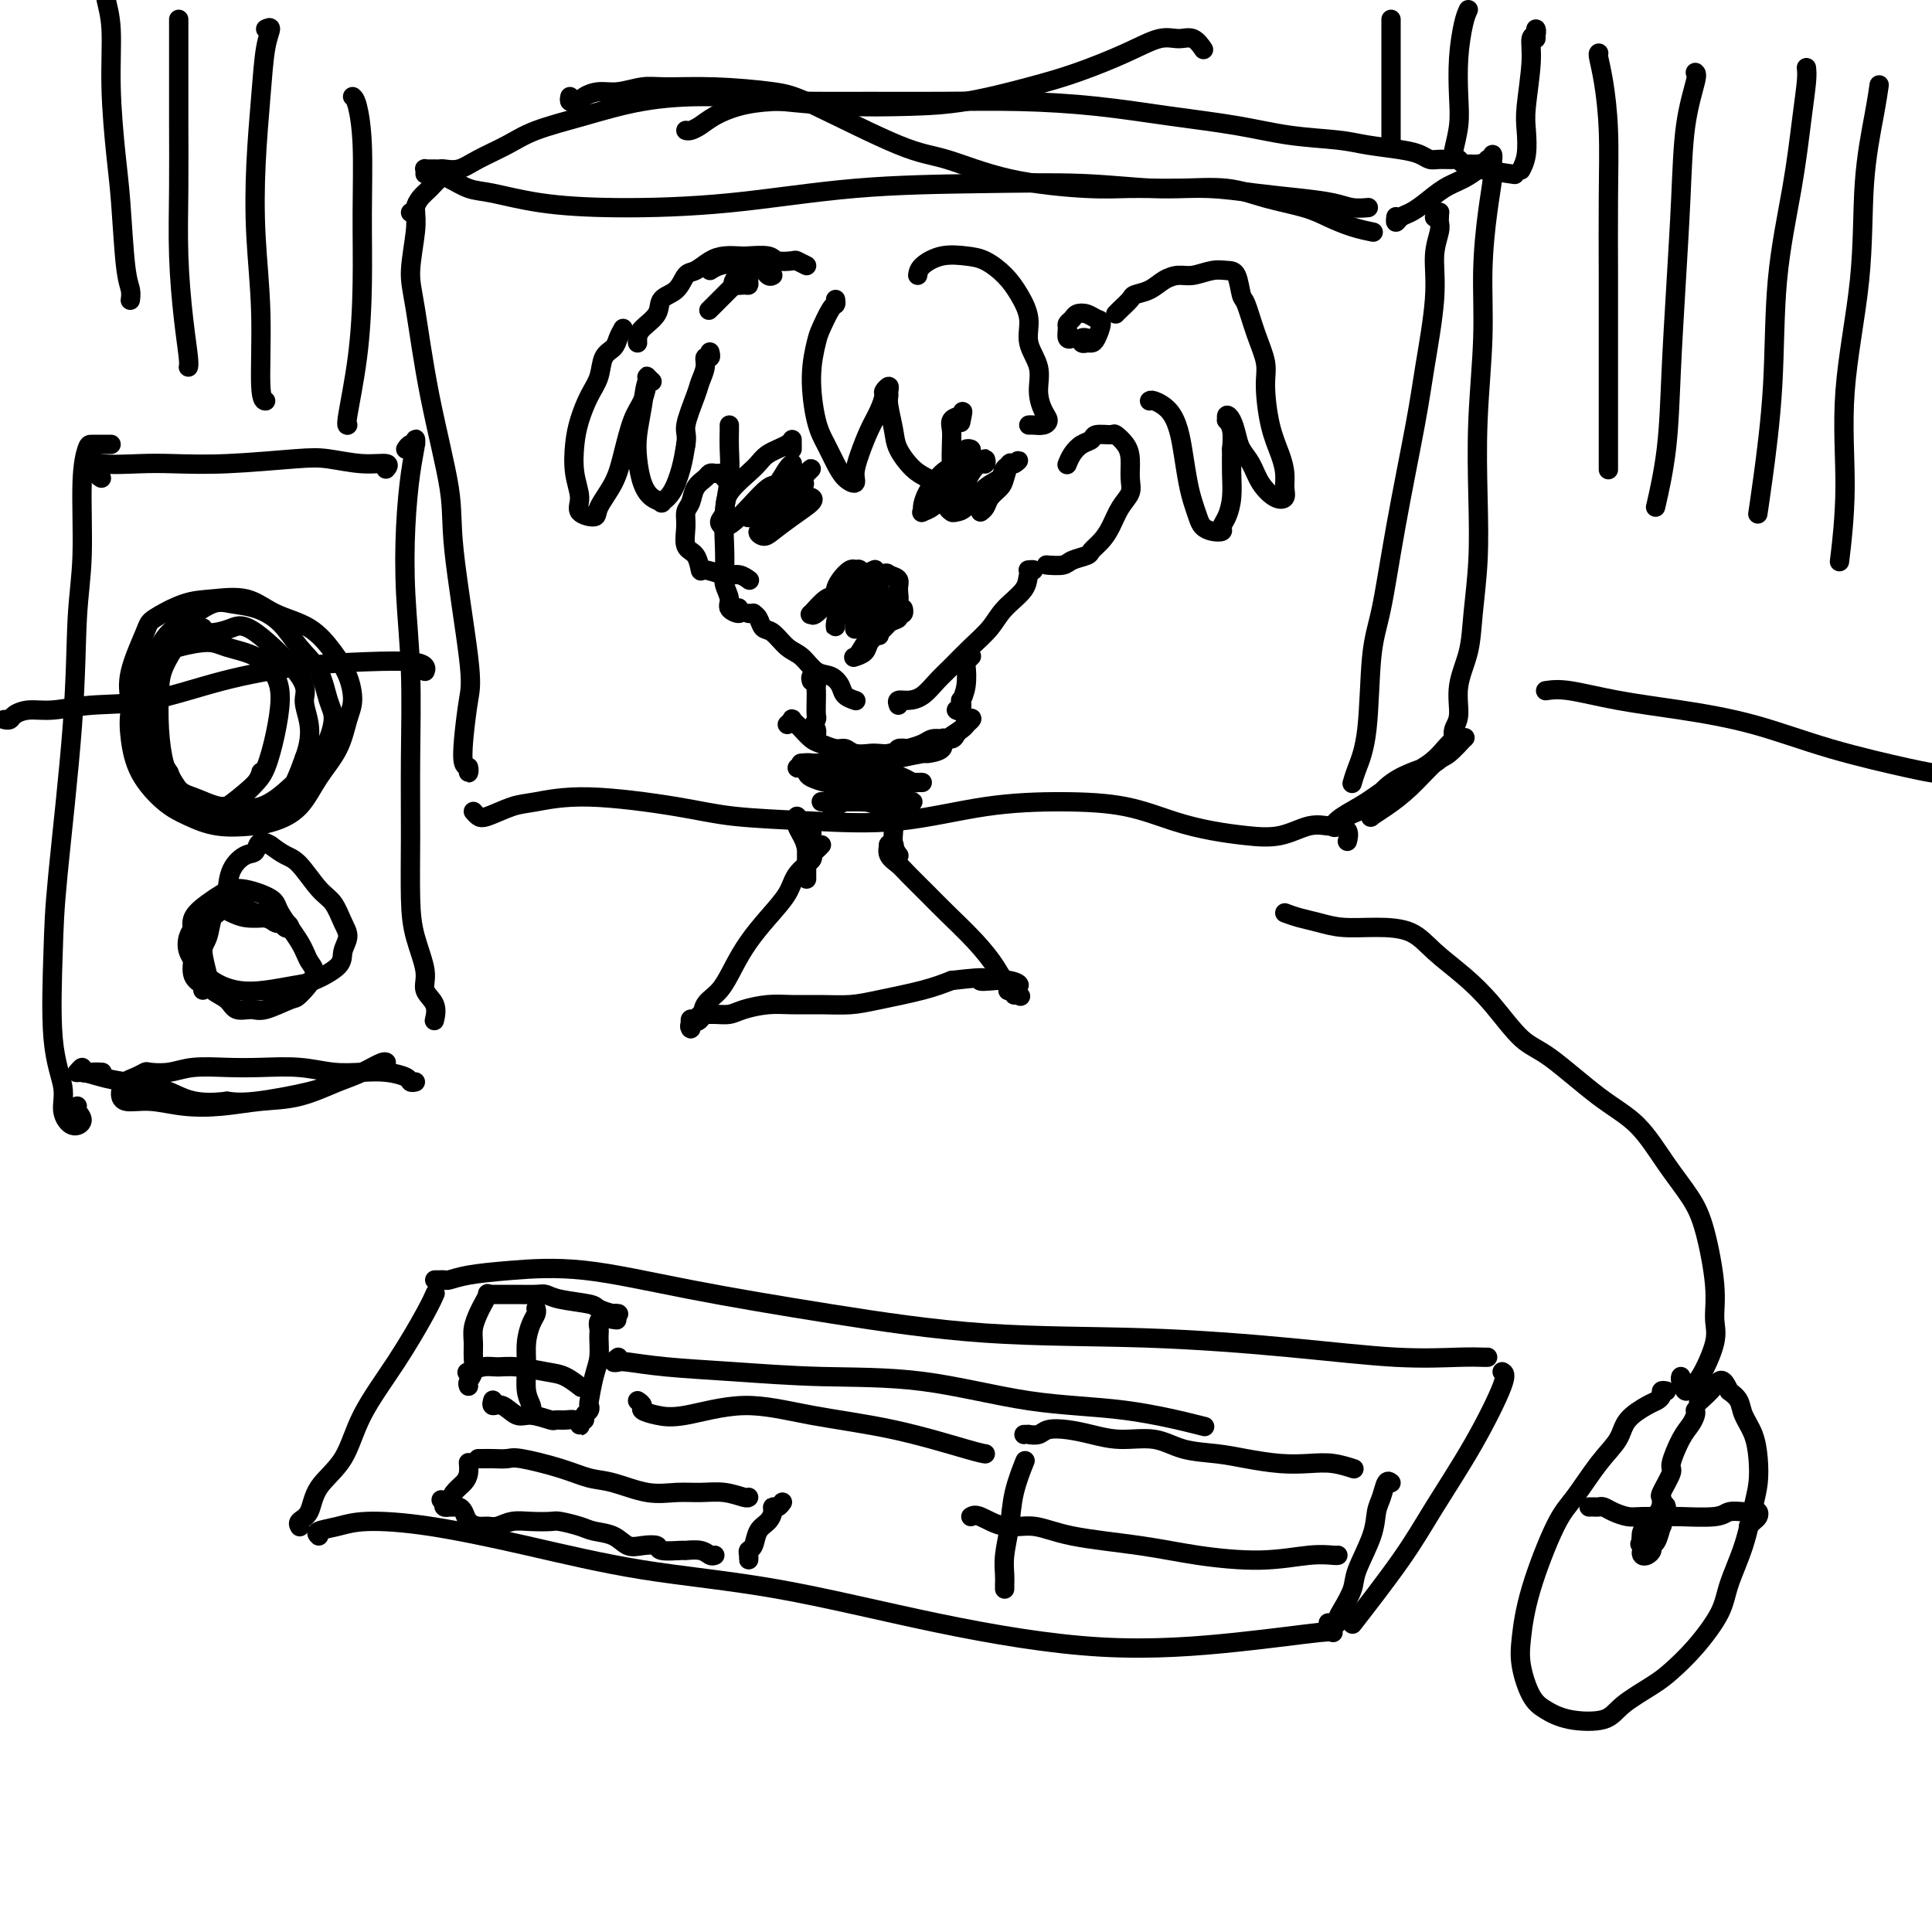 <svg viewBox='0 0 400 400' version='1.1' xmlns='http://www.w3.org/2000/svg' xmlns:xlink='http://www.w3.org/1999/xlink'><g fill='none' stroke='#000000' stroke-width='4' stroke-linecap='round' stroke-linejoin='round'><path d='M97,159c0.008,-0.142 0.015,-0.285 0,0c-0.015,0.285 -0.054,0.996 0,1c0.054,0.004 0.199,-0.699 0,-1c-0.199,-0.301 -0.744,-0.199 -1,-1c-0.256,-0.801 -0.223,-2.503 0,-5c0.223,-2.497 0.636,-5.788 1,-8c0.364,-2.212 0.680,-3.343 0,-9c-0.680,-5.657 -2.355,-15.839 -3,-22c-0.645,-6.161 -0.260,-8.300 -1,-13c-0.740,-4.700 -2.605,-11.960 -4,-19c-1.395,-7.040 -2.321,-13.859 -3,-18c-0.679,-4.141 -1.110,-5.605 -1,-8c0.110,-2.395 0.760,-5.722 1,-8c0.240,-2.278 0.068,-3.508 0,-4c-0.068,-0.492 -0.034,-0.246 0,0'/><path d='M85,44c0.440,0.065 0.881,0.130 1,0c0.119,-0.130 -0.083,-0.453 0,-1c0.083,-0.547 0.451,-1.316 1,-2c0.549,-0.684 1.280,-1.281 2,-2c0.720,-0.719 1.431,-1.559 2,-2c0.569,-0.441 0.997,-0.482 2,0c1.003,0.482 2.583,1.487 4,2c1.417,0.513 2.672,0.533 5,1c2.328,0.467 5.729,1.379 10,2c4.271,0.621 9.413,0.950 16,1c6.587,0.050 14.621,-0.179 23,-1c8.379,-0.821 17.104,-2.235 26,-3c8.896,-0.765 17.961,-0.882 26,-1c8.039,-0.118 15.050,-0.239 21,0c5.950,0.239 10.839,0.837 15,1c4.161,0.163 7.592,-0.110 11,0c3.408,0.110 6.791,0.604 10,1c3.209,0.396 6.244,0.695 9,1c2.756,0.305 5.234,0.618 7,1c1.766,0.382 2.822,0.834 4,1c1.178,0.166 2.480,0.048 3,0c0.520,-0.048 0.260,-0.024 0,0'/><path d='M297,45c0.422,-0.429 0.845,-0.858 1,-1c0.155,-0.142 0.043,0.005 0,0c-0.043,-0.005 -0.016,-0.160 0,0c0.016,0.160 0.020,0.635 0,1c-0.020,0.365 -0.064,0.619 0,1c0.064,0.381 0.237,0.890 0,2c-0.237,1.110 -0.885,2.823 -1,5c-0.115,2.177 0.303,4.818 0,9c-0.303,4.182 -1.328,9.904 -2,14c-0.672,4.096 -0.991,6.565 -2,12c-1.009,5.435 -2.708,13.836 -4,21c-1.292,7.164 -2.178,13.090 -3,17c-0.822,3.910 -1.579,5.805 -2,10c-0.421,4.195 -0.505,10.692 -1,15c-0.495,4.308 -1.403,6.429 -2,8c-0.597,1.571 -0.885,2.592 -1,3c-0.115,0.408 -0.058,0.204 0,0'/><path d='M98,168c0.322,0.367 0.644,0.734 1,1c0.356,0.266 0.746,0.431 2,0c1.254,-0.431 3.373,-1.457 5,-2c1.627,-0.543 2.762,-0.601 5,-1c2.238,-0.399 5.580,-1.137 11,-1c5.420,0.137 12.917,1.151 18,2c5.083,0.849 7.750,1.534 12,2c4.250,0.466 10.082,0.715 16,1c5.918,0.285 11.921,0.608 18,0c6.079,-0.608 12.234,-2.146 18,-3c5.766,-0.854 11.141,-1.024 16,-1c4.859,0.024 9.200,0.243 13,1c3.800,0.757 7.058,2.052 10,3c2.942,0.948 5.569,1.550 8,2c2.431,0.450 4.667,0.747 7,1c2.333,0.253 4.762,0.462 7,0c2.238,-0.462 4.284,-1.595 6,-2c1.716,-0.405 3.101,-0.084 4,0c0.899,0.084 1.313,-0.070 2,0c0.687,0.070 1.646,0.365 2,1c0.354,0.635 0.101,1.610 0,2c-0.101,0.390 -0.051,0.195 0,0'/><path d='M170,175c-0.021,0.023 -0.041,0.046 0,0c0.041,-0.046 0.145,-0.162 0,0c-0.145,0.162 -0.537,0.601 -1,1c-0.463,0.399 -0.997,0.759 -1,1c-0.003,0.241 0.526,0.363 0,1c-0.526,0.637 -2.108,1.789 -3,3c-0.892,1.211 -1.095,2.481 -2,4c-0.905,1.519 -2.512,3.287 -4,5c-1.488,1.713 -2.856,3.370 -4,5c-1.144,1.630 -2.065,3.234 -3,5c-0.935,1.766 -1.883,3.693 -3,5c-1.117,1.307 -2.404,1.994 -3,3c-0.596,1.006 -0.500,2.332 -1,3c-0.500,0.668 -1.595,0.677 -2,1c-0.405,0.323 -0.119,0.958 0,1c0.119,0.042 0.073,-0.511 0,-1c-0.073,-0.489 -0.172,-0.916 0,-1c0.172,-0.084 0.616,0.174 1,0c0.384,-0.174 0.709,-0.782 1,-1c0.291,-0.218 0.548,-0.048 1,0c0.452,0.048 1.098,-0.026 2,0c0.902,0.026 2.059,0.150 3,0c0.941,-0.150 1.664,-0.576 3,-1c1.336,-0.424 3.283,-0.848 5,-1c1.717,-0.152 3.203,-0.033 5,0c1.797,0.033 3.904,-0.022 6,0c2.096,0.022 4.180,0.119 6,0c1.820,-0.119 3.375,-0.455 6,-1c2.625,-0.545 6.322,-1.299 9,-2c2.678,-0.701 4.339,-1.351 6,-2'/><path d='M197,203c9.259,-1.086 6.407,-0.301 6,0c-0.407,0.301 1.631,0.119 3,0c1.369,-0.119 2.068,-0.176 3,0c0.932,0.176 2.097,0.586 2,1c-0.097,0.414 -1.456,0.833 -2,1c-0.544,0.167 -0.272,0.084 0,0'/><path d='M185,175c0.117,-0.013 0.234,-0.025 0,0c-0.234,0.025 -0.819,0.088 -1,0c-0.181,-0.088 0.041,-0.327 0,0c-0.041,0.327 -0.344,1.218 0,2c0.344,0.782 1.337,1.453 2,2c0.663,0.547 0.997,0.968 2,2c1.003,1.032 2.676,2.673 4,4c1.324,1.327 2.299,2.339 4,4c1.701,1.661 4.126,3.972 6,6c1.874,2.028 3.195,3.773 4,5c0.805,1.227 1.092,1.937 2,3c0.908,1.063 2.436,2.481 3,3c0.564,0.519 0.165,0.139 0,0c-0.165,-0.139 -0.096,-0.037 0,0c0.096,0.037 0.218,0.010 0,0c-0.218,-0.010 -0.777,-0.003 -1,0c-0.223,0.003 -0.112,0.001 0,0'/><path d='M88,36c0.024,-0.423 0.048,-0.845 0,-1c-0.048,-0.155 -0.169,-0.042 0,0c0.169,0.042 0.628,0.013 1,0c0.372,-0.013 0.656,-0.009 1,0c0.344,0.009 0.748,0.022 1,0c0.252,-0.022 0.352,-0.078 1,0c0.648,0.078 1.845,0.289 3,0c1.155,-0.289 2.270,-1.079 4,-2c1.730,-0.921 4.076,-1.975 6,-3c1.924,-1.025 3.426,-2.023 6,-3c2.574,-0.977 6.219,-1.932 10,-3c3.781,-1.068 7.697,-2.247 12,-3c4.303,-0.753 8.994,-1.079 14,-1c5.006,0.079 10.328,0.562 15,1c4.672,0.438 8.696,0.831 13,1c4.304,0.169 8.890,0.114 13,0c4.110,-0.114 7.744,-0.287 12,-1c4.256,-0.713 9.135,-1.966 13,-3c3.865,-1.034 6.715,-1.848 10,-3c3.285,-1.152 7.003,-2.641 10,-4c2.997,-1.359 5.273,-2.588 7,-3c1.727,-0.412 2.906,-0.007 4,0c1.094,0.007 2.102,-0.383 3,0c0.898,0.383 1.685,1.538 2,2c0.315,0.462 0.157,0.231 0,0'/><path d='M62,316c0.054,0.084 0.108,0.168 0,0c-0.108,-0.168 -0.377,-0.588 0,-1c0.377,-0.412 1.400,-0.815 2,-2c0.600,-1.185 0.776,-3.153 2,-5c1.224,-1.847 3.494,-3.574 5,-6c1.506,-2.426 2.246,-5.551 4,-9c1.754,-3.449 4.522,-7.224 7,-11c2.478,-3.776 4.667,-7.555 6,-10c1.333,-2.445 1.809,-3.556 2,-4c0.191,-0.444 0.095,-0.222 0,0'/><path d='M90,265c0.321,0.006 0.641,0.013 1,0c0.359,-0.013 0.756,-0.045 1,0c0.244,0.045 0.335,0.167 1,0c0.665,-0.167 1.904,-0.622 4,-1c2.096,-0.378 5.050,-0.679 9,-1c3.950,-0.321 8.897,-0.662 15,0c6.103,0.662 13.363,2.326 22,4c8.637,1.674 18.650,3.356 29,5c10.350,1.644 21.037,3.250 32,4c10.963,0.750 22.202,0.646 33,1c10.798,0.354 21.156,1.167 30,2c8.844,0.833 16.174,1.687 22,2c5.826,0.313 10.149,0.084 13,0c2.851,-0.084 4.229,-0.023 5,0c0.771,0.023 0.935,0.006 1,0c0.065,-0.006 0.033,-0.003 0,0'/><path d='M66,318c-0.344,-0.342 -0.688,-0.683 0,-1c0.688,-0.317 2.406,-0.608 4,-1c1.594,-0.392 3.062,-0.884 6,-1c2.938,-0.116 7.344,0.144 13,1c5.656,0.856 12.560,2.308 20,4c7.440,1.692 15.415,3.625 24,5c8.585,1.375 17.778,2.193 28,4c10.222,1.807 21.471,4.603 33,7c11.529,2.397 23.338,4.394 34,5c10.662,0.606 20.177,-0.178 28,-1c7.823,-0.822 13.952,-1.683 17,-2c3.048,-0.317 3.014,-0.091 3,0c-0.014,0.091 -0.007,0.045 0,0'/><path d='M311,284c0.474,0.240 0.949,0.479 0,3c-0.949,2.521 -3.321,7.322 -6,12c-2.679,4.678 -5.667,9.233 -8,13c-2.333,3.767 -4.013,6.745 -7,11c-2.987,4.255 -7.282,9.787 -9,12c-1.718,2.213 -0.859,1.106 0,0'/><path d='M118,20c-0.086,0.428 -0.172,0.857 0,1c0.172,0.143 0.603,0.001 1,0c0.397,-0.001 0.759,0.140 1,0c0.241,-0.140 0.360,-0.559 1,-1c0.640,-0.441 1.802,-0.904 3,-1c1.198,-0.096 2.431,0.173 4,0c1.569,-0.173 3.475,-0.789 5,-1c1.525,-0.211 2.668,-0.018 5,0c2.332,0.018 5.854,-0.138 10,0c4.146,0.138 8.918,0.572 12,1c3.082,0.428 4.476,0.851 9,3c4.524,2.149 12.180,6.026 17,8c4.820,1.974 6.806,2.046 10,3c3.194,0.954 7.598,2.790 13,4c5.402,1.210 11.803,1.794 16,2c4.197,0.206 6.191,0.033 9,0c2.809,-0.033 6.434,0.074 10,0c3.566,-0.074 7.072,-0.329 10,0c2.928,0.329 5.279,1.241 8,2c2.721,0.759 5.811,1.366 8,2c2.189,0.634 3.476,1.294 5,2c1.524,0.706 3.284,1.457 5,2c1.716,0.543 3.388,0.877 4,1c0.612,0.123 0.165,0.033 0,0c-0.165,-0.033 -0.047,-0.009 0,0c0.047,0.009 0.024,0.005 0,0'/><path d='M142,27c0.258,0.067 0.516,0.133 1,0c0.484,-0.133 1.196,-0.466 2,-1c0.804,-0.534 1.702,-1.267 3,-2c1.298,-0.733 2.997,-1.464 5,-2c2.003,-0.536 4.310,-0.876 7,-1c2.690,-0.124 5.763,-0.031 9,0c3.237,0.031 6.638,0.000 11,0c4.362,-0.000 9.685,0.030 15,0c5.315,-0.030 10.622,-0.121 16,0c5.378,0.121 10.826,0.452 16,1c5.174,0.548 10.075,1.313 15,2c4.925,0.687 9.875,1.297 14,2c4.125,0.703 7.427,1.497 11,2c3.573,0.503 7.419,0.713 10,1c2.581,0.287 3.898,0.651 6,1c2.102,0.349 4.991,0.682 7,1c2.009,0.318 3.140,0.620 4,1c0.860,0.380 1.449,0.838 2,1c0.551,0.162 1.065,0.029 2,0c0.935,-0.029 2.292,0.045 3,0c0.708,-0.045 0.768,-0.208 1,0c0.232,0.208 0.636,0.788 1,1c0.364,0.212 0.690,0.056 1,0c0.310,-0.056 0.606,-0.011 1,0c0.394,0.011 0.887,-0.011 1,0c0.113,0.011 -0.155,0.054 0,0c0.155,-0.054 0.734,-0.207 1,0c0.266,0.207 0.219,0.773 0,1c-0.219,0.227 -0.609,0.113 -1,0'/><path d='M306,35c14.778,2.178 4.222,0.622 0,0c-4.222,-0.622 -2.111,-0.311 0,0'/><path d='M309,35c0.086,-0.427 0.173,-0.854 0,-1c-0.173,-0.146 -0.604,-0.010 -1,0c-0.396,0.010 -0.756,-0.107 -1,0c-0.244,0.107 -0.372,0.438 -1,1c-0.628,0.562 -1.754,1.354 -3,2c-1.246,0.646 -2.611,1.144 -4,2c-1.389,0.856 -2.803,2.068 -4,3c-1.197,0.932 -2.177,1.584 -3,2c-0.823,0.416 -1.489,0.596 -2,1c-0.511,0.404 -0.868,1.032 -1,1c-0.132,-0.032 -0.038,-0.723 0,-1c0.038,-0.277 0.019,-0.138 0,0'/><path d='M308,33c0.421,0.159 0.842,0.319 1,0c0.158,-0.319 0.052,-1.116 0,-1c-0.052,0.116 -0.052,1.145 0,2c0.052,0.855 0.154,1.537 0,3c-0.154,1.463 -0.563,3.709 -1,7c-0.437,3.291 -0.901,7.628 -1,12c-0.099,4.372 0.166,8.778 0,14c-0.166,5.222 -0.764,11.258 -1,17c-0.236,5.742 -0.109,11.188 0,16c0.109,4.812 0.202,8.990 0,13c-0.202,4.010 -0.699,7.850 -1,11c-0.301,3.150 -0.406,5.608 -1,8c-0.594,2.392 -1.676,4.718 -2,7c-0.324,2.282 0.109,4.519 0,6c-0.109,1.481 -0.760,2.206 -1,3c-0.240,0.794 -0.069,1.655 0,2c0.069,0.345 0.034,0.172 0,0'/><path d='M300,155c0.513,0.017 1.027,0.035 1,0c-0.027,-0.035 -0.594,-0.121 -1,0c-0.406,0.121 -0.653,0.449 -1,1c-0.347,0.551 -0.796,1.327 -2,2c-1.204,0.673 -3.162,1.245 -5,2c-1.838,0.755 -3.555,1.692 -5,3c-1.445,1.308 -2.618,2.986 -4,4c-1.382,1.014 -2.972,1.364 -4,2c-1.028,0.636 -1.492,1.560 -2,2c-0.508,0.440 -1.059,0.398 -1,0c0.059,-0.398 0.729,-1.150 2,-2c1.271,-0.850 3.142,-1.797 5,-3c1.858,-1.203 3.702,-2.661 6,-4c2.298,-1.339 5.049,-2.558 7,-4c1.951,-1.442 3.102,-3.108 4,-4c0.898,-0.892 1.543,-1.010 2,-1c0.457,0.010 0.724,0.147 1,0c0.276,-0.147 0.559,-0.580 0,0c-0.559,0.580 -1.961,2.173 -3,3c-1.039,0.827 -1.714,0.888 -3,2c-1.286,1.112 -3.182,3.276 -5,5c-1.818,1.724 -3.559,3.008 -5,4c-1.441,0.992 -2.582,1.691 -3,2c-0.418,0.309 -0.112,0.227 0,0c0.112,-0.227 0.030,-0.600 0,-1c-0.030,-0.400 -0.009,-0.829 0,-1c0.009,-0.171 0.004,-0.086 0,0'/><path d='M266,189c0.923,0.340 1.846,0.680 3,1c1.154,0.320 2.540,0.619 4,1c1.460,0.381 2.994,0.845 5,1c2.006,0.155 4.485,0.001 7,0c2.515,-0.001 5.067,0.150 7,1c1.933,0.850 3.246,2.400 5,4c1.754,1.600 3.947,3.249 6,5c2.053,1.751 3.965,3.602 6,6c2.035,2.398 4.192,5.343 6,7c1.808,1.657 3.268,2.028 6,4c2.732,1.972 6.738,5.547 10,8c3.262,2.453 5.782,3.785 8,6c2.218,2.215 4.135,5.313 6,8c1.865,2.687 3.679,4.963 5,7c1.321,2.037 2.148,3.835 3,7c0.852,3.165 1.728,7.698 2,11c0.272,3.302 -0.059,5.374 0,7c0.059,1.626 0.510,2.807 0,5c-0.510,2.193 -1.979,5.396 -3,7c-1.021,1.604 -1.594,1.607 -2,2c-0.406,0.393 -0.645,1.177 -1,1c-0.355,-0.177 -0.827,-1.316 -1,-2c-0.173,-0.684 -0.047,-0.915 0,-1c0.047,-0.085 0.013,-0.024 0,0c-0.013,0.024 -0.007,0.012 0,0'/><path d='M345,288c-0.445,-0.086 -0.889,-0.173 -1,0c-0.111,0.173 0.113,0.604 0,1c-0.113,0.396 -0.563,0.756 -1,1c-0.437,0.244 -0.861,0.372 -2,1c-1.139,0.628 -2.991,1.756 -4,3c-1.009,1.244 -1.173,2.604 -2,4c-0.827,1.396 -2.316,2.827 -4,5c-1.684,2.173 -3.563,5.090 -5,7c-1.437,1.910 -2.432,2.815 -4,6c-1.568,3.185 -3.708,8.649 -5,13c-1.292,4.351 -1.735,7.590 -2,10c-0.265,2.410 -0.352,3.993 0,6c0.352,2.007 1.144,4.439 2,6c0.856,1.561 1.776,2.251 3,3c1.224,0.749 2.752,1.556 5,2c2.248,0.444 5.215,0.527 7,0c1.785,-0.527 2.387,-1.662 4,-3c1.613,-1.338 4.237,-2.879 6,-4c1.763,-1.121 2.664,-1.822 4,-3c1.336,-1.178 3.107,-2.832 5,-5c1.893,-2.168 3.908,-4.851 5,-7c1.092,-2.149 1.260,-3.764 2,-6c0.740,-2.236 2.053,-5.094 3,-8c0.947,-2.906 1.529,-5.859 2,-8c0.471,-2.141 0.832,-3.469 1,-5c0.168,-1.531 0.145,-3.264 0,-5c-0.145,-1.736 -0.410,-3.476 -1,-5c-0.590,-1.524 -1.505,-2.833 -2,-4c-0.495,-1.167 -0.570,-2.190 -1,-3c-0.430,-0.810 -1.215,-1.405 -2,-2'/><path d='M358,288c-1.429,-3.345 -2.000,-2.208 -3,-1c-1.000,1.208 -2.429,2.488 -3,3c-0.571,0.512 -0.286,0.256 0,0'/><path d='M329,312c0.329,-0.006 0.658,-0.012 1,0c0.342,0.012 0.697,0.042 1,0c0.303,-0.042 0.554,-0.155 1,0c0.446,0.155 1.087,0.577 2,1c0.913,0.423 2.097,0.846 3,1c0.903,0.154 1.525,0.037 3,0c1.475,-0.037 3.802,0.004 5,0c1.198,-0.004 1.266,-0.053 3,0c1.734,0.053 5.134,0.210 7,0c1.866,-0.210 2.200,-0.785 3,-1c0.800,-0.215 2.068,-0.069 3,0c0.932,0.069 1.528,0.061 2,0c0.472,-0.061 0.820,-0.174 1,0c0.180,0.174 0.193,0.634 0,1c-0.193,0.366 -0.590,0.637 -1,1c-0.410,0.363 -0.831,0.818 -1,1c-0.169,0.182 -0.084,0.091 0,0'/><path d='M351,292c0.070,0.249 0.140,0.497 0,1c-0.140,0.503 -0.490,1.259 -1,2c-0.510,0.741 -1.180,1.466 -2,3c-0.820,1.534 -1.789,3.878 -2,5c-0.211,1.122 0.336,1.022 0,2c-0.336,0.978 -1.554,3.033 -2,4c-0.446,0.967 -0.120,0.847 0,1c0.120,0.153 0.032,0.580 0,1c-0.032,0.420 -0.009,0.834 0,1c0.009,0.166 0.005,0.083 0,0'/><path d='M343,317c-0.414,-0.120 -0.828,-0.239 -1,0c-0.172,0.239 -0.102,0.837 0,1c0.102,0.163 0.237,-0.111 0,0c-0.237,0.111 -0.845,0.605 -1,1c-0.155,0.395 0.145,0.692 0,1c-0.145,0.308 -0.733,0.629 -1,1c-0.267,0.371 -0.212,0.792 0,1c0.212,0.208 0.582,0.202 1,0c0.418,-0.202 0.883,-0.599 1,-1c0.117,-0.401 -0.115,-0.804 0,-1c0.115,-0.196 0.577,-0.183 1,-1c0.423,-0.817 0.808,-2.464 1,-3c0.192,-0.536 0.191,0.039 0,0c-0.191,-0.039 -0.572,-0.690 -1,-1c-0.428,-0.310 -0.903,-0.277 -1,0c-0.097,0.277 0.183,0.799 0,1c-0.183,0.201 -0.831,0.080 -1,0c-0.169,-0.080 0.139,-0.119 0,0c-0.139,0.119 -0.724,0.395 -1,1c-0.276,0.605 -0.241,1.538 0,2c0.241,0.462 0.689,0.452 1,0c0.311,-0.452 0.487,-1.344 1,-2c0.513,-0.656 1.365,-1.074 2,-2c0.635,-0.926 1.052,-2.361 1,-3c-0.052,-0.639 -0.575,-0.483 -1,0c-0.425,0.483 -0.753,1.295 -1,2c-0.247,0.705 -0.413,1.305 -1,2c-0.587,0.695 -1.596,1.484 -2,2c-0.404,0.516 -0.202,0.758 0,1'/><path d='M340,319c-0.833,1.167 -0.417,0.583 0,0'/><path d='M1,149c-0.100,-0.022 -0.199,-0.043 0,0c0.199,0.043 0.698,0.152 1,0c0.302,-0.152 0.408,-0.563 1,-1c0.592,-0.437 1.669,-0.900 3,-1c1.331,-0.100 2.916,0.163 5,0c2.084,-0.163 4.669,-0.751 8,-1c3.331,-0.249 7.410,-0.158 12,-1c4.590,-0.842 9.693,-2.615 15,-4c5.307,-1.385 10.820,-2.381 16,-3c5.180,-0.619 10.029,-0.859 14,-1c3.971,-0.141 7.064,-0.182 9,0c1.936,0.182 2.713,0.587 3,1c0.287,0.413 0.082,0.832 0,1c-0.082,0.168 -0.041,0.084 0,0'/><path d='M320,143c1.280,-0.181 2.559,-0.363 5,0c2.441,0.363 6.043,1.270 10,2c3.957,0.730 8.269,1.281 13,2c4.731,0.719 9.881,1.604 15,3c5.119,1.396 10.207,3.302 16,5c5.793,1.698 12.290,3.188 16,4c3.710,0.812 4.631,0.946 5,1c0.369,0.054 0.184,0.027 0,0'/><path d='M151,89c0.001,-0.415 0.001,-0.830 0,-1c-0.001,-0.170 -0.004,-0.095 0,0c0.004,0.095 0.015,0.212 0,1c-0.015,0.788 -0.056,2.248 0,4c0.056,1.752 0.210,3.795 0,6c-0.210,2.205 -0.784,4.572 -1,7c-0.216,2.428 -0.074,4.916 0,7c0.074,2.084 0.080,3.765 0,5c-0.080,1.235 -0.246,2.026 0,3c0.246,0.974 0.903,2.131 1,3c0.097,0.869 -0.366,1.449 0,2c0.366,0.551 1.560,1.071 2,1c0.440,-0.071 0.126,-0.735 0,-1c-0.126,-0.265 -0.063,-0.133 0,0'/><path d='M155,127c0.448,0.015 0.896,0.029 1,0c0.104,-0.029 -0.135,-0.103 0,0c0.135,0.103 0.644,0.382 1,1c0.356,0.618 0.559,1.574 1,2c0.441,0.426 1.119,0.323 2,1c0.881,0.677 1.966,2.135 3,3c1.034,0.865 2.016,1.138 3,2c0.984,0.862 1.970,2.312 3,3c1.030,0.688 2.104,0.615 3,1c0.896,0.385 1.613,1.227 2,2c0.387,0.773 0.444,1.475 1,2c0.556,0.525 1.611,0.872 2,1c0.389,0.128 0.111,0.037 0,0c-0.111,-0.037 -0.056,-0.018 0,0'/><path d='M186,146c-0.155,-0.433 -0.310,-0.867 0,-1c0.310,-0.133 1.086,0.033 2,0c0.914,-0.033 1.967,-0.266 3,-1c1.033,-0.734 2.046,-1.970 3,-3c0.954,-1.030 1.850,-1.854 3,-3c1.150,-1.146 2.556,-2.615 4,-4c1.444,-1.385 2.928,-2.686 4,-4c1.072,-1.314 1.734,-2.639 3,-4c1.266,-1.361 3.138,-2.757 4,-4c0.862,-1.243 0.714,-2.333 1,-3c0.286,-0.667 1.004,-0.911 1,-1c-0.004,-0.089 -0.732,-0.024 -1,0c-0.268,0.024 -0.077,0.007 0,0c0.077,-0.007 0.038,-0.003 0,0'/><path d='M173,62c0.058,0.417 0.116,0.834 0,1c-0.116,0.166 -0.407,0.081 -1,1c-0.593,0.919 -1.488,2.843 -2,4c-0.512,1.157 -0.643,1.548 -1,3c-0.357,1.452 -0.941,3.964 -1,7c-0.059,3.036 0.409,6.594 1,9c0.591,2.406 1.307,3.659 2,5c0.693,1.341 1.365,2.769 2,4c0.635,1.231 1.234,2.266 2,3c0.766,0.734 1.700,1.169 2,1c0.300,-0.169 -0.035,-0.942 0,-2c0.035,-1.058 0.439,-2.401 1,-4c0.561,-1.599 1.278,-3.452 2,-5c0.722,-1.548 1.447,-2.790 2,-4c0.553,-1.210 0.933,-2.388 1,-3c0.067,-0.612 -0.179,-0.658 0,-1c0.179,-0.342 0.783,-0.980 1,-1c0.217,-0.020 0.045,0.577 0,1c-0.045,0.423 0.035,0.673 0,1c-0.035,0.327 -0.186,0.731 0,2c0.186,1.269 0.711,3.403 1,5c0.289,1.597 0.344,2.656 1,4c0.656,1.344 1.913,2.973 3,4c1.087,1.027 2.004,1.454 3,2c0.996,0.546 2.071,1.212 3,1c0.929,-0.212 1.712,-1.303 2,-2c0.288,-0.697 0.083,-0.999 0,-2c-0.083,-1.001 -0.043,-2.701 0,-4c0.043,-1.299 0.088,-2.196 0,-3c-0.088,-0.804 -0.311,-1.515 0,-2c0.311,-0.485 1.155,-0.742 2,-1'/><path d='M199,86c0.622,-1.956 0.178,0.156 0,1c-0.178,0.844 -0.089,0.422 0,0'/><path d='M190,57c0.096,-0.622 0.192,-1.244 1,-2c0.808,-0.756 2.327,-1.645 4,-2c1.673,-0.355 3.500,-0.175 5,0c1.500,0.175 2.673,0.345 4,1c1.327,0.655 2.808,1.794 4,3c1.192,1.206 2.094,2.478 3,4c0.906,1.522 1.815,3.293 2,5c0.185,1.707 -0.352,3.350 0,5c0.352,1.650 1.595,3.307 2,5c0.405,1.693 -0.028,3.420 0,5c0.028,1.580 0.515,3.012 1,4c0.485,0.988 0.967,1.533 1,2c0.033,0.467 -0.383,0.857 -1,1c-0.617,0.143 -1.435,0.038 -2,0c-0.565,-0.038 -0.876,-0.011 -1,0c-0.124,0.011 -0.062,0.005 0,0'/><path d='M222,70c0.115,-0.054 0.230,-0.108 0,0c-0.230,0.108 -0.806,0.379 -1,0c-0.194,-0.379 -0.008,-1.409 0,-2c0.008,-0.591 -0.163,-0.743 0,-1c0.163,-0.257 0.661,-0.618 1,-1c0.339,-0.382 0.519,-0.786 1,-1c0.481,-0.214 1.264,-0.239 2,0c0.736,0.239 1.424,0.743 2,1c0.576,0.257 1.041,0.266 1,1c-0.041,0.734 -0.586,2.193 -1,3c-0.414,0.807 -0.696,0.962 -1,1c-0.304,0.038 -0.631,-0.042 -1,0c-0.369,0.042 -0.779,0.207 -1,0c-0.221,-0.207 -0.252,-0.787 0,-1c0.252,-0.213 0.786,-0.061 1,0c0.214,0.061 0.107,0.030 0,0'/><path d='M231,65c0.207,-0.222 0.414,-0.444 1,-1c0.586,-0.556 1.549,-1.445 2,-2c0.451,-0.555 0.388,-0.775 1,-1c0.612,-0.225 1.900,-0.456 3,-1c1.100,-0.544 2.013,-1.399 3,-2c0.987,-0.601 2.047,-0.946 3,-1c0.953,-0.054 1.800,0.182 3,0c1.200,-0.182 2.755,-0.782 4,-1c1.245,-0.218 2.181,-0.055 3,0c0.819,0.055 1.519,0.002 2,1c0.481,0.998 0.741,3.046 1,4c0.259,0.954 0.516,0.813 1,2c0.484,1.187 1.194,3.703 2,6c0.806,2.297 1.708,4.376 2,6c0.292,1.624 -0.027,2.795 0,5c0.027,2.205 0.401,5.445 1,8c0.599,2.555 1.424,4.424 2,6c0.576,1.576 0.905,2.859 1,4c0.095,1.141 -0.043,2.139 0,3c0.043,0.861 0.268,1.584 0,2c-0.268,0.416 -1.027,0.523 -2,0c-0.973,-0.523 -2.158,-1.677 -3,-3c-0.842,-1.323 -1.340,-2.814 -2,-4c-0.660,-1.186 -1.483,-2.065 -2,-3c-0.517,-0.935 -0.728,-1.926 -1,-3c-0.272,-1.074 -0.605,-2.231 -1,-3c-0.395,-0.769 -0.852,-1.151 -1,-1c-0.148,0.151 0.012,0.834 0,1c-0.012,0.166 -0.195,-0.186 0,0c0.195,0.186 0.770,0.910 1,2c0.230,1.090 0.115,2.545 0,4'/><path d='M255,93c-0.011,1.815 -0.040,3.351 0,5c0.040,1.649 0.149,3.409 0,5c-0.149,1.591 -0.554,3.012 -1,4c-0.446,0.988 -0.931,1.541 -1,2c-0.069,0.459 0.280,0.822 0,1c-0.280,0.178 -1.188,0.171 -2,0c-0.812,-0.171 -1.527,-0.505 -2,-1c-0.473,-0.495 -0.704,-1.149 -1,-2c-0.296,-0.851 -0.659,-1.898 -1,-3c-0.341,-1.102 -0.662,-2.261 -1,-4c-0.338,-1.739 -0.693,-4.060 -1,-6c-0.307,-1.940 -0.566,-3.501 -1,-5c-0.434,-1.499 -1.044,-2.938 -2,-4c-0.956,-1.062 -2.257,-1.747 -3,-2c-0.743,-0.253 -0.926,-0.072 -1,0c-0.074,0.072 -0.037,0.036 0,0'/><path d='M155,57c-0.219,-0.203 -0.439,-0.407 -1,0c-0.561,0.407 -1.464,1.423 -2,2c-0.536,0.577 -0.704,0.715 -1,1c-0.296,0.285 -0.718,0.715 -1,1c-0.282,0.285 -0.422,0.423 -1,1c-0.578,0.577 -1.594,1.593 -2,2c-0.406,0.407 -0.203,0.203 0,0'/><path d='M167,55c-0.815,-0.415 -1.629,-0.829 -2,-1c-0.371,-0.171 -0.297,-0.098 -1,0c-0.703,0.098 -2.183,0.222 -3,0c-0.817,-0.222 -0.970,-0.790 -2,-1c-1.030,-0.210 -2.937,-0.063 -4,0c-1.063,0.063 -1.282,0.042 -2,0c-0.718,-0.042 -1.934,-0.107 -3,0c-1.066,0.107 -1.981,0.384 -3,1c-1.019,0.616 -2.141,1.571 -3,2c-0.859,0.429 -1.456,0.331 -2,1c-0.544,0.669 -1.036,2.105 -2,3c-0.964,0.895 -2.402,1.249 -3,2c-0.598,0.751 -0.356,1.900 -1,3c-0.644,1.100 -2.173,2.150 -3,3c-0.827,0.850 -0.954,1.498 -1,2c-0.046,0.502 -0.013,0.858 0,1c0.013,0.142 0.007,0.071 0,0'/><path d='M129,68c-0.365,0.653 -0.731,1.307 -1,2c-0.269,0.693 -0.443,1.427 -1,2c-0.557,0.573 -1.498,0.987 -2,2c-0.502,1.013 -0.567,2.626 -1,4c-0.433,1.374 -1.236,2.510 -2,4c-0.764,1.490 -1.490,3.334 -2,5c-0.510,1.666 -0.805,3.155 -1,5c-0.195,1.845 -0.289,4.046 0,6c0.289,1.954 0.963,3.662 1,5c0.037,1.338 -0.562,2.308 0,3c0.562,0.692 2.286,1.108 3,1c0.714,-0.108 0.418,-0.741 1,-2c0.582,-1.259 2.041,-3.146 3,-5c0.959,-1.854 1.419,-3.675 2,-6c0.581,-2.325 1.285,-5.154 2,-7c0.715,-1.846 1.443,-2.709 2,-4c0.557,-1.291 0.945,-3.012 1,-4c0.055,-0.988 -0.224,-1.245 0,-1c0.224,0.245 0.949,0.990 1,1c0.051,0.010 -0.572,-0.717 -1,0c-0.428,0.717 -0.659,2.878 -1,5c-0.341,2.122 -0.791,4.204 -1,6c-0.209,1.796 -0.177,3.305 0,5c0.177,1.695 0.498,3.575 1,5c0.502,1.425 1.185,2.395 2,3c0.815,0.605 1.763,0.844 2,1c0.237,0.156 -0.235,0.227 0,0c0.235,-0.227 1.179,-0.753 2,-2c0.821,-1.247 1.520,-3.213 2,-5c0.480,-1.787 0.740,-3.393 1,-5'/><path d='M142,92c0.354,-2.127 -0.260,-2.444 0,-4c0.260,-1.556 1.394,-4.349 2,-6c0.606,-1.651 0.684,-2.159 1,-3c0.316,-0.841 0.869,-2.015 1,-3c0.131,-0.985 -0.161,-1.779 0,-2c0.161,-0.221 0.774,0.133 1,0c0.226,-0.133 0.065,-0.752 0,-1c-0.065,-0.248 -0.032,-0.124 0,0'/><path d='M147,56c0.558,-0.360 1.116,-0.721 2,-1c0.884,-0.279 2.094,-0.477 3,0c0.906,0.477 1.509,1.630 2,2c0.491,0.370 0.870,-0.044 1,0c0.130,0.044 0.010,0.544 0,1c-0.010,0.456 0.090,0.866 0,1c-0.090,0.134 -0.371,-0.009 -1,0c-0.629,0.009 -1.607,0.171 -2,0c-0.393,-0.171 -0.203,-0.673 0,-1c0.203,-0.327 0.418,-0.478 1,-1c0.582,-0.522 1.532,-1.414 2,-2c0.468,-0.586 0.455,-0.865 1,-1c0.545,-0.135 1.649,-0.127 2,0c0.351,0.127 -0.050,0.374 0,1c0.050,0.626 0.552,1.630 1,2c0.448,0.370 0.842,0.106 1,0c0.158,-0.106 0.079,-0.053 0,0'/><path d='M164,93c0.000,-0.458 0.001,-0.916 0,-1c-0.001,-0.084 -0.003,0.205 0,0c0.003,-0.205 0.011,-0.905 0,-1c-0.011,-0.095 -0.040,0.415 -1,1c-0.960,0.585 -2.850,1.245 -4,2c-1.150,0.755 -1.560,1.604 -3,3c-1.440,1.396 -3.911,3.339 -5,5c-1.089,1.661 -0.796,3.040 -1,4c-0.204,0.960 -0.907,1.500 -1,2c-0.093,0.500 0.422,0.960 1,1c0.578,0.040 1.219,-0.339 2,-1c0.781,-0.661 1.702,-1.602 3,-3c1.298,-1.398 2.975,-3.251 4,-4c1.025,-0.749 1.399,-0.395 2,-1c0.601,-0.605 1.427,-2.170 2,-3c0.573,-0.830 0.891,-0.925 1,-1c0.109,-0.075 0.010,-0.130 0,0c-0.010,0.130 0.070,0.444 0,1c-0.070,0.556 -0.292,1.354 -1,2c-0.708,0.646 -1.904,1.141 -3,2c-1.096,0.859 -2.092,2.083 -3,3c-0.908,0.917 -1.727,1.527 -2,2c-0.273,0.473 -0.001,0.811 0,1c0.001,0.189 -0.271,0.231 0,0c0.271,-0.231 1.084,-0.734 2,-1c0.916,-0.266 1.935,-0.296 3,-1c1.065,-0.704 2.177,-2.081 3,-3c0.823,-0.919 1.356,-1.379 2,-2c0.644,-0.621 1.399,-1.404 2,-2c0.601,-0.596 1.046,-1.007 1,-1c-0.046,0.007 -0.585,0.430 -1,1c-0.415,0.570 -0.708,1.285 -1,2'/><path d='M166,100c1.485,-0.385 -0.304,1.652 -2,3c-1.696,1.348 -3.301,2.006 -4,3c-0.699,0.994 -0.492,2.324 -1,3c-0.508,0.676 -1.733,0.696 -2,1c-0.267,0.304 0.422,0.890 1,1c0.578,0.110 1.044,-0.258 2,-1c0.956,-0.742 2.400,-1.859 4,-3c1.600,-1.141 3.354,-2.307 4,-3c0.646,-0.693 0.185,-0.912 0,-1c-0.185,-0.088 -0.092,-0.044 0,0'/><path d='M201,96c0.009,0.197 0.018,0.395 0,0c-0.018,-0.395 -0.063,-1.381 0,-2c0.063,-0.619 0.233,-0.869 0,-1c-0.233,-0.131 -0.868,-0.142 -1,0c-0.132,0.142 0.237,0.437 0,1c-0.237,0.563 -1.082,1.394 -2,2c-0.918,0.606 -1.908,0.986 -3,2c-1.092,1.014 -2.286,2.662 -3,4c-0.714,1.338 -0.946,2.367 -1,3c-0.054,0.633 0.072,0.871 0,1c-0.072,0.129 -0.343,0.149 0,0c0.343,-0.149 1.299,-0.468 2,-1c0.701,-0.532 1.148,-1.276 2,-2c0.852,-0.724 2.109,-1.428 3,-2c0.891,-0.572 1.416,-1.011 2,-2c0.584,-0.989 1.226,-2.529 2,-3c0.774,-0.471 1.680,0.127 2,0c0.320,-0.127 0.056,-0.978 0,-1c-0.056,-0.022 0.098,0.787 0,1c-0.098,0.213 -0.448,-0.168 -1,0c-0.552,0.168 -1.308,0.886 -2,2c-0.692,1.114 -1.321,2.624 -2,4c-0.679,1.376 -1.407,2.617 -2,3c-0.593,0.383 -1.050,-0.093 -1,0c0.050,0.093 0.609,0.755 1,1c0.391,0.245 0.615,0.073 1,0c0.385,-0.073 0.932,-0.047 2,-1c1.068,-0.953 2.657,-2.884 4,-4c1.343,-1.116 2.438,-1.416 3,-2c0.562,-0.584 0.589,-1.453 1,-2c0.411,-0.547 1.205,-0.774 2,-1'/><path d='M210,96c1.594,-1.350 0.578,-0.227 0,0c-0.578,0.227 -0.718,-0.444 -1,0c-0.282,0.444 -0.706,2.004 -1,3c-0.294,0.996 -0.457,1.430 -1,2c-0.543,0.570 -1.465,1.276 -2,2c-0.535,0.724 -0.682,1.464 -1,2c-0.318,0.536 -0.805,0.867 -1,1c-0.195,0.133 -0.097,0.066 0,0'/><path d='M177,122c-0.099,-0.332 -0.198,-0.663 0,-1c0.198,-0.337 0.695,-0.679 1,-1c0.305,-0.321 0.420,-0.621 1,-1c0.580,-0.379 1.627,-0.838 2,-1c0.373,-0.162 0.072,-0.027 0,0c-0.072,0.027 0.083,-0.053 0,0c-0.083,0.053 -0.406,0.239 -1,1c-0.594,0.761 -1.460,2.098 -2,3c-0.540,0.902 -0.756,1.370 -1,2c-0.244,0.630 -0.518,1.424 -1,2c-0.482,0.576 -1.173,0.934 -1,1c0.173,0.066 1.209,-0.162 2,-1c0.791,-0.838 1.337,-2.287 2,-3c0.663,-0.713 1.444,-0.690 2,-1c0.556,-0.310 0.888,-0.953 1,-1c0.112,-0.047 0.003,0.502 0,1c-0.003,0.498 0.101,0.944 0,1c-0.101,0.056 -0.405,-0.279 -1,0c-0.595,0.279 -1.481,1.171 -2,2c-0.519,0.829 -0.673,1.593 -1,2c-0.327,0.407 -0.828,0.456 -1,1c-0.172,0.544 -0.015,1.582 0,2c0.015,0.418 -0.112,0.214 0,0c0.112,-0.214 0.463,-0.439 1,-1c0.537,-0.561 1.260,-1.459 2,-2c0.740,-0.541 1.497,-0.726 2,-1c0.503,-0.274 0.751,-0.637 1,-1'/><path d='M183,125c1.097,-0.673 0.841,-0.855 1,-1c0.159,-0.145 0.734,-0.253 1,0c0.266,0.253 0.223,0.868 0,1c-0.223,0.132 -0.627,-0.217 -1,0c-0.373,0.217 -0.716,1.000 -1,2c-0.284,1.000 -0.509,2.216 -1,3c-0.491,0.784 -1.249,1.136 -2,2c-0.751,0.864 -1.495,2.240 -2,3c-0.505,0.760 -0.770,0.905 -1,1c-0.230,0.095 -0.424,0.139 0,0c0.424,-0.139 1.465,-0.462 2,-1c0.535,-0.538 0.564,-1.292 1,-2c0.436,-0.708 1.279,-1.372 2,-2c0.721,-0.628 1.319,-1.222 2,-2c0.681,-0.778 1.446,-1.740 2,-2c0.554,-0.260 0.896,0.182 1,0c0.104,-0.182 -0.030,-0.990 0,-1c0.030,-0.010 0.225,0.776 0,1c-0.225,0.224 -0.869,-0.113 -1,0c-0.131,0.113 0.252,0.676 0,1c-0.252,0.324 -1.139,0.408 -2,1c-0.861,0.592 -1.696,1.692 -2,2c-0.304,0.308 -0.076,-0.175 0,0c0.076,0.175 -0.000,1.009 0,1c0.000,-0.009 0.077,-0.859 0,-1c-0.077,-0.141 -0.306,0.429 0,0c0.306,-0.429 1.148,-1.855 2,-3c0.852,-1.145 1.713,-2.008 2,-3c0.287,-0.992 0.000,-2.113 0,-3c-0.000,-0.887 0.286,-1.539 0,-2c-0.286,-0.461 -1.143,-0.730 -2,-1'/><path d='M184,119c-0.601,-0.858 -1.103,-0.003 -2,1c-0.897,1.003 -2.188,2.154 -3,3c-0.812,0.846 -1.146,1.387 -2,2c-0.854,0.613 -2.227,1.298 -3,2c-0.773,0.702 -0.947,1.422 -1,2c-0.053,0.578 0.013,1.016 0,1c-0.013,-0.016 -0.105,-0.484 0,-1c0.105,-0.516 0.407,-1.080 1,-2c0.593,-0.920 1.479,-2.195 2,-3c0.521,-0.805 0.679,-1.139 1,-2c0.321,-0.861 0.805,-2.248 1,-3c0.195,-0.752 0.100,-0.870 0,-1c-0.100,-0.130 -0.206,-0.272 -1,0c-0.794,0.272 -2.276,0.958 -3,2c-0.724,1.042 -0.692,2.441 -1,3c-0.308,0.559 -0.958,0.279 -2,1c-1.042,0.721 -2.477,2.445 -3,3c-0.523,0.555 -0.134,-0.058 0,0c0.134,0.058 0.012,0.786 1,0c0.988,-0.786 3.086,-3.088 4,-4c0.914,-0.912 0.645,-0.435 1,-1c0.355,-0.565 1.335,-2.173 2,-3c0.665,-0.827 1.016,-0.874 1,-1c-0.016,-0.126 -0.399,-0.330 -1,0c-0.601,0.330 -1.422,1.195 -2,2c-0.578,0.805 -0.915,1.550 -1,2c-0.085,0.450 0.080,0.605 0,1c-0.080,0.395 -0.406,1.029 0,1c0.406,-0.029 1.545,-0.723 2,-1c0.455,-0.277 0.228,-0.139 0,0'/><path d='M221,96c-0.068,0.172 -0.137,0.343 0,0c0.137,-0.343 0.478,-1.202 1,-2c0.522,-0.798 1.224,-1.536 2,-2c0.776,-0.464 1.626,-0.655 2,-1c0.374,-0.345 0.272,-0.845 1,-1c0.728,-0.155 2.286,0.034 3,0c0.714,-0.034 0.585,-0.291 1,0c0.415,0.291 1.373,1.130 2,2c0.627,0.870 0.922,1.773 1,3c0.078,1.227 -0.062,2.779 0,4c0.062,1.221 0.325,2.109 0,3c-0.325,0.891 -1.237,1.783 -2,3c-0.763,1.217 -1.377,2.760 -2,4c-0.623,1.240 -1.253,2.178 -2,3c-0.747,0.822 -1.609,1.527 -2,2c-0.391,0.473 -0.312,0.715 -1,1c-0.688,0.285 -2.143,0.612 -3,1c-0.857,0.388 -1.115,0.835 -2,1c-0.885,0.165 -2.396,0.047 -3,0c-0.604,-0.047 -0.302,-0.024 0,0'/><path d='M150,99c0.090,-0.421 0.180,-0.842 0,-1c-0.180,-0.158 -0.629,-0.051 -1,0c-0.371,0.051 -0.662,0.048 -1,0c-0.338,-0.048 -0.721,-0.141 -1,0c-0.279,0.141 -0.452,0.515 -1,1c-0.548,0.485 -1.469,1.082 -2,2c-0.531,0.918 -0.672,2.155 -1,3c-0.328,0.845 -0.845,1.296 -1,2c-0.155,0.704 0.050,1.662 0,3c-0.050,1.338 -0.355,3.056 0,4c0.355,0.944 1.369,1.113 2,2c0.631,0.887 0.881,2.490 1,3c0.119,0.510 0.109,-0.073 1,0c0.891,0.073 2.682,0.803 4,1c1.318,0.197 2.163,-0.139 3,0c0.837,0.139 1.668,0.754 2,1c0.332,0.246 0.166,0.123 0,0'/><path d='M168,141c-0.113,-0.367 -0.226,-0.735 0,-1c0.226,-0.265 0.792,-0.428 1,0c0.208,0.428 0.057,1.448 0,2c-0.057,0.552 -0.019,0.638 0,1c0.019,0.362 0.018,1.001 0,2c-0.018,0.999 -0.054,2.360 0,3c0.054,0.640 0.196,0.560 0,1c-0.196,0.440 -0.732,1.400 -1,2c-0.268,0.600 -0.268,0.841 0,1c0.268,0.159 0.803,0.235 1,0c0.197,-0.235 0.056,-0.781 0,-1c-0.056,-0.219 -0.028,-0.109 0,0'/><path d='M201,136c0.111,-0.109 0.222,-0.217 0,0c-0.222,0.217 -0.778,0.760 -1,1c-0.222,0.240 -0.111,0.177 0,1c0.111,0.823 0.222,2.532 0,4c-0.222,1.468 -0.778,2.694 -1,3c-0.222,0.306 -0.111,-0.310 0,0c0.111,0.310 0.222,1.545 0,2c-0.222,0.455 -0.778,0.130 -1,0c-0.222,-0.130 -0.111,-0.065 0,0'/><path d='M163,150c0.448,-0.396 0.897,-0.793 1,-1c0.103,-0.207 -0.139,-0.225 0,0c0.139,0.225 0.660,0.691 1,1c0.340,0.309 0.500,0.460 1,1c0.500,0.540 1.340,1.469 2,2c0.660,0.531 1.139,0.664 2,1c0.861,0.336 2.102,0.874 3,1c0.898,0.126 1.453,-0.161 2,0c0.547,0.161 1.087,0.772 2,1c0.913,0.228 2.198,0.075 3,0c0.802,-0.075 1.122,-0.073 2,0c0.878,0.073 2.316,0.217 3,0c0.684,-0.217 0.616,-0.794 1,-1c0.384,-0.206 1.220,-0.040 2,0c0.780,0.040 1.503,-0.046 2,0c0.497,0.046 0.767,0.223 1,0c0.233,-0.223 0.430,-0.847 1,-1c0.570,-0.153 1.514,0.166 2,0c0.486,-0.166 0.512,-0.818 1,-1c0.488,-0.182 1.436,0.105 2,0c0.564,-0.105 0.744,-0.603 1,-1c0.256,-0.397 0.588,-0.695 1,-1c0.412,-0.305 0.904,-0.618 1,-1c0.096,-0.382 -0.205,-0.834 0,-1c0.205,-0.166 0.916,-0.048 1,0c0.084,0.048 -0.458,0.024 -1,0'/><path d='M200,149c2.334,-0.887 0.670,0.397 0,1c-0.670,0.603 -0.345,0.526 -1,1c-0.655,0.474 -2.291,1.499 -3,2c-0.709,0.501 -0.493,0.478 -2,1c-1.507,0.522 -4.739,1.590 -6,2c-1.261,0.410 -0.552,0.162 -1,0c-0.448,-0.162 -2.052,-0.239 -3,0c-0.948,0.239 -1.238,0.795 -2,1c-0.762,0.205 -1.995,0.059 -3,0c-1.005,-0.059 -1.782,-0.030 -2,0c-0.218,0.030 0.122,0.062 0,0c-0.122,-0.062 -0.707,-0.217 -1,0c-0.293,0.217 -0.294,0.805 0,1c0.294,0.195 0.883,-0.003 1,0c0.117,0.003 -0.237,0.208 0,0c0.237,-0.208 1.064,-0.829 2,-1c0.936,-0.171 1.980,0.108 3,0c1.020,-0.108 2.017,-0.603 3,-1c0.983,-0.397 1.953,-0.694 3,-1c1.047,-0.306 2.171,-0.620 3,-1c0.829,-0.380 1.364,-0.828 2,-1c0.636,-0.172 1.375,-0.070 2,0c0.625,0.070 1.138,0.109 1,0c-0.138,-0.109 -0.926,-0.366 -1,0c-0.074,0.366 0.568,1.356 0,2c-0.568,0.644 -2.345,0.943 -3,1c-0.655,0.057 -0.187,-0.126 -1,0c-0.813,0.126 -2.906,0.563 -5,1'/><path d='M186,157c-1.943,0.845 -2.301,0.959 -3,1c-0.699,0.041 -1.740,0.011 -3,0c-1.260,-0.011 -2.740,-0.003 -4,0c-1.260,0.003 -2.302,0.001 -3,0c-0.698,-0.001 -1.052,-0.000 -2,0c-0.948,0.000 -2.488,0.000 -3,0c-0.512,-0.000 0.005,0.000 0,0c-0.005,-0.000 -0.530,-0.001 -1,0c-0.470,0.001 -0.884,0.003 -1,0c-0.116,-0.003 0.066,-0.011 0,0c-0.066,0.011 -0.382,0.040 0,0c0.382,-0.040 1.461,-0.150 2,0c0.539,0.150 0.538,0.561 1,1c0.462,0.439 1.386,0.906 2,1c0.614,0.094 0.918,-0.185 2,0c1.082,0.185 2.944,0.834 4,1c1.056,0.166 1.308,-0.152 2,0c0.692,0.152 1.824,0.773 3,1c1.176,0.227 2.397,0.061 3,0c0.603,-0.061 0.589,-0.017 1,0c0.411,0.017 1.246,0.005 2,0c0.754,-0.005 1.427,-0.004 2,0c0.573,0.004 1.048,0.011 1,0c-0.048,-0.011 -0.618,-0.042 -1,0c-0.382,0.042 -0.577,0.156 -1,0c-0.423,-0.156 -1.076,-0.580 -2,-1c-0.924,-0.420 -2.121,-0.834 -3,-1c-0.879,-0.166 -1.439,-0.083 -2,0'/><path d='M182,160c-2.324,-0.311 -3.634,-0.087 -5,0c-1.366,0.087 -2.787,0.038 -4,0c-1.213,-0.038 -2.217,-0.063 -3,0c-0.783,0.063 -1.345,0.216 -2,0c-0.655,-0.216 -1.404,-0.801 -2,-1c-0.596,-0.199 -1.039,-0.011 -1,0c0.039,0.011 0.561,-0.155 1,0c0.439,0.155 0.796,0.632 1,1c0.204,0.368 0.255,0.627 1,1c0.745,0.373 2.185,0.860 3,1c0.815,0.140 1.005,-0.068 2,0c0.995,0.068 2.795,0.411 4,1c1.205,0.589 1.816,1.426 3,2c1.184,0.574 2.943,0.887 4,1c1.057,0.113 1.413,0.027 2,0c0.587,-0.027 1.407,0.007 2,0c0.593,-0.007 0.961,-0.054 1,0c0.039,0.054 -0.249,0.210 -1,0c-0.751,-0.210 -1.965,-0.784 -3,-1c-1.035,-0.216 -1.891,-0.072 -3,0c-1.109,0.072 -2.470,0.072 -4,0c-1.530,-0.072 -3.230,-0.215 -4,0c-0.770,0.215 -0.609,0.790 -1,1c-0.391,0.210 -1.333,0.056 -2,0c-0.667,-0.056 -1.060,-0.015 -1,0c0.060,0.015 0.571,0.004 1,0c0.429,-0.004 0.775,-0.001 1,0c0.225,0.001 0.330,0.000 1,0c0.670,-0.000 1.906,-0.000 3,0c1.094,0.000 2.047,0.000 3,0'/><path d='M179,166c1.877,0.231 2.569,0.808 3,1c0.431,0.192 0.600,-0.001 1,0c0.400,0.001 1.030,0.195 1,0c-0.030,-0.195 -0.718,-0.781 -1,-1c-0.282,-0.219 -0.156,-0.072 -1,0c-0.844,0.072 -2.658,0.068 -4,0c-1.342,-0.068 -2.213,-0.201 -3,0c-0.787,0.201 -1.491,0.734 -2,1c-0.509,0.266 -0.824,0.264 -1,0c-0.176,-0.264 -0.213,-0.789 0,-1c0.213,-0.211 0.675,-0.109 1,0c0.325,0.109 0.511,0.225 1,0c0.489,-0.225 1.280,-0.789 2,-1c0.720,-0.211 1.370,-0.067 2,0c0.630,0.067 1.241,0.057 2,0c0.759,-0.057 1.667,-0.159 2,0c0.333,0.159 0.090,0.581 0,1c-0.090,0.419 -0.026,0.834 0,1c0.026,0.166 0.013,0.083 0,0'/><path d='M22,-1c-0.009,-0.392 -0.017,-0.783 0,-1c0.017,-0.217 0.060,-0.258 0,0c-0.060,0.258 -0.223,0.816 0,2c0.223,1.184 0.833,2.995 1,6c0.167,3.005 -0.109,7.203 0,12c0.109,4.797 0.604,10.193 1,14c0.396,3.807 0.695,6.026 1,10c0.305,3.974 0.618,9.704 1,13c0.382,3.296 0.834,4.156 1,5c0.166,0.844 0.048,1.670 0,2c-0.048,0.330 -0.024,0.165 0,0'/><path d='M37,4c-0.000,0.311 -0.000,0.621 0,1c0.000,0.379 0.000,0.825 0,1c-0.000,0.175 -0.001,0.077 0,1c0.001,0.923 0.003,2.866 0,6c-0.003,3.134 -0.011,7.459 0,12c0.011,4.541 0.041,9.297 0,14c-0.041,4.703 -0.155,9.351 0,14c0.155,4.649 0.578,9.298 1,13c0.422,3.702 0.845,6.458 1,8c0.155,1.542 0.044,1.869 0,2c-0.044,0.131 -0.022,0.065 0,0'/><path d='M55,6c0.513,-0.238 1.026,-0.476 1,0c-0.026,0.476 -0.591,1.665 -1,4c-0.409,2.335 -0.660,5.817 -1,10c-0.340,4.183 -0.767,9.068 -1,14c-0.233,4.932 -0.272,9.910 0,15c0.272,5.090 0.857,10.292 1,16c0.143,5.708 -0.154,11.921 0,15c0.154,3.079 0.758,3.022 1,3c0.242,-0.022 0.121,-0.011 0,0'/><path d='M73,20c0.308,0.268 0.617,0.536 1,2c0.383,1.464 0.841,4.123 1,8c0.159,3.877 0.018,8.972 0,14c-0.018,5.028 0.086,9.988 0,15c-0.086,5.012 -0.363,10.075 -1,15c-0.637,4.925 -1.633,9.710 -2,12c-0.367,2.290 -0.105,2.083 0,2c0.105,-0.083 0.052,-0.041 0,0'/><path d='M331,11c-0.083,0.077 -0.166,0.153 0,1c0.166,0.847 0.580,2.463 1,5c0.420,2.537 0.845,5.995 1,10c0.155,4.005 0.042,8.558 0,14c-0.042,5.442 -0.011,11.773 0,16c0.011,4.227 0.003,6.349 0,13c-0.003,6.651 -0.001,17.829 0,23c0.001,5.171 0.000,4.335 0,4c-0.000,-0.335 -0.000,-0.167 0,0'/><path d='M351,15c0.202,0.166 0.405,0.333 0,2c-0.405,1.667 -1.417,4.835 -2,9c-0.583,4.165 -0.738,9.328 -1,15c-0.262,5.672 -0.631,11.854 -1,18c-0.369,6.146 -0.738,12.256 -1,18c-0.262,5.744 -0.417,11.123 -1,16c-0.583,4.877 -1.595,9.250 -2,11c-0.405,1.750 -0.202,0.875 0,0'/><path d='M374,14c0.076,0.670 0.152,1.340 0,3c-0.152,1.660 -0.530,4.308 -1,8c-0.470,3.692 -1.030,8.426 -2,14c-0.970,5.574 -2.351,11.988 -3,19c-0.649,7.012 -0.566,14.622 -1,22c-0.434,7.378 -1.386,14.525 -2,19c-0.614,4.475 -0.890,6.279 -1,7c-0.110,0.721 -0.055,0.361 0,0'/><path d='M389,18c0.054,-0.377 0.108,-0.753 0,0c-0.108,0.753 -0.378,2.637 -1,6c-0.622,3.363 -1.596,8.206 -2,14c-0.404,5.794 -0.238,12.539 -1,20c-0.762,7.461 -2.452,15.639 -3,23c-0.548,7.361 0.045,13.905 0,20c-0.045,6.095 -0.727,11.741 -1,14c-0.273,2.259 -0.136,1.129 0,0'/><path d='M318,8c0.009,-0.281 0.017,-0.562 0,-1c-0.017,-0.438 -0.061,-1.033 0,-1c0.061,0.033 0.226,0.696 0,1c-0.226,0.304 -0.844,0.251 -1,1c-0.156,0.749 0.151,2.299 0,5c-0.151,2.701 -0.759,6.552 -1,9c-0.241,2.448 -0.116,3.491 0,5c0.116,1.509 0.224,3.483 0,5c-0.224,1.517 -0.778,2.576 -1,3c-0.222,0.424 -0.111,0.212 0,0'/><path d='M304,2c-0.312,0.679 -0.623,1.359 -1,3c-0.377,1.641 -0.819,4.244 -1,7c-0.181,2.756 -0.101,5.667 0,8c0.101,2.333 0.223,4.089 0,6c-0.223,1.911 -0.791,3.976 -1,5c-0.209,1.024 -0.060,1.007 0,1c0.060,-0.007 0.030,-0.003 0,0'/><path d='M288,4c0.000,1.812 0.000,3.624 0,6c0.000,2.376 0.000,5.316 0,8c0.000,2.684 0.000,5.111 0,7c0.000,1.889 0.000,3.239 0,4c0.000,0.761 0.000,0.932 0,1c0.000,0.068 0.000,0.034 0,0'/><path d='M102,302c-0.345,-0.000 -0.690,-0.000 -1,0c-0.310,0.000 -0.584,0.000 -1,0c-0.416,-0.000 -0.972,-0.002 -1,0c-0.028,0.002 0.473,0.006 1,0c0.527,-0.006 1.081,-0.023 2,0c0.919,0.023 2.203,0.085 3,0c0.797,-0.085 1.107,-0.316 3,0c1.893,0.316 5.370,1.181 8,2c2.630,0.819 4.415,1.593 6,2c1.585,0.407 2.972,0.448 5,1c2.028,0.552 4.697,1.616 7,2c2.303,0.384 4.239,0.089 6,0c1.761,-0.089 3.348,0.029 5,0c1.652,-0.029 3.371,-0.204 5,0c1.629,0.204 3.169,0.786 4,1c0.831,0.214 0.952,0.061 1,0c0.048,-0.061 0.024,-0.031 0,0'/><path d='M162,311c-0.305,0.439 -0.610,0.879 -1,1c-0.390,0.121 -0.864,-0.076 -1,0c-0.136,0.076 0.065,0.426 0,1c-0.065,0.574 -0.396,1.372 -1,2c-0.604,0.628 -1.482,1.087 -2,2c-0.518,0.913 -0.675,2.279 -1,3c-0.325,0.721 -0.819,0.795 -1,1c-0.181,0.205 -0.048,0.539 0,1c0.048,0.461 0.013,1.047 0,1c-0.013,-0.047 -0.004,-0.728 0,-1c0.004,-0.272 0.002,-0.136 0,0'/><path d='M148,322c-0.288,0.114 -0.575,0.228 -1,0c-0.425,-0.228 -0.987,-0.797 -2,-1c-1.013,-0.203 -2.476,-0.041 -3,0c-0.524,0.041 -0.107,-0.040 -1,0c-0.893,0.040 -3.095,0.200 -4,0c-0.905,-0.200 -0.515,-0.761 -1,-1c-0.485,-0.239 -1.847,-0.158 -3,0c-1.153,0.158 -2.099,0.392 -3,0c-0.901,-0.392 -1.759,-1.412 -3,-2c-1.241,-0.588 -2.866,-0.746 -4,-1c-1.134,-0.254 -1.777,-0.605 -3,-1c-1.223,-0.395 -3.027,-0.834 -4,-1c-0.973,-0.166 -1.114,-0.059 -2,0c-0.886,0.059 -2.516,0.069 -4,0c-1.484,-0.069 -2.821,-0.217 -4,0c-1.179,0.217 -2.200,0.798 -3,1c-0.800,0.202 -1.380,0.026 -2,0c-0.620,-0.026 -1.279,0.098 -2,0c-0.721,-0.098 -1.503,-0.419 -2,-1c-0.497,-0.581 -0.708,-1.424 -1,-2c-0.292,-0.576 -0.666,-0.887 -1,-1c-0.334,-0.113 -0.629,-0.030 -1,0c-0.371,0.030 -0.818,0.005 -1,0c-0.182,-0.005 -0.100,0.009 0,0c0.100,-0.009 0.219,-0.041 0,0c-0.219,0.041 -0.777,0.155 -1,0c-0.223,-0.155 -0.112,-0.577 0,-1'/><path d='M92,311c-1.167,-0.833 -0.583,-0.417 0,0'/><path d='M93,311c-0.061,0.178 -0.121,0.356 0,0c0.121,-0.356 0.425,-1.244 1,-2c0.575,-0.756 1.422,-1.378 2,-2c0.578,-0.622 0.886,-1.244 1,-2c0.114,-0.756 0.032,-1.644 0,-2c-0.032,-0.356 -0.016,-0.178 0,0'/><path d='M97,287c-0.114,-0.268 -0.227,-0.536 0,-1c0.227,-0.464 0.796,-1.125 1,-2c0.204,-0.875 0.043,-1.963 0,-3c-0.043,-1.037 0.031,-2.023 0,-3c-0.031,-0.977 -0.167,-1.947 0,-3c0.167,-1.053 0.638,-2.191 1,-3c0.362,-0.809 0.614,-1.289 1,-2c0.386,-0.711 0.906,-1.655 1,-2c0.094,-0.345 -0.238,-0.093 0,0c0.238,0.093 1.047,0.025 1,0c-0.047,-0.025 -0.948,-0.007 -1,0c-0.052,0.007 0.747,0.002 1,0c0.253,-0.002 -0.038,-0.000 0,0c0.038,0.000 0.405,-0.001 1,0c0.595,0.001 1.419,0.003 2,0c0.581,-0.003 0.919,-0.012 2,0c1.081,0.012 2.903,0.044 4,0c1.097,-0.044 1.467,-0.166 2,0c0.533,0.166 1.229,0.619 3,1c1.771,0.381 4.618,0.691 6,1c1.382,0.309 1.299,0.619 2,1c0.701,0.381 2.185,0.833 3,1c0.815,0.167 0.962,0.047 1,0c0.038,-0.047 -0.031,-0.023 0,0c0.031,0.023 0.162,0.045 0,0c-0.162,-0.045 -0.618,-0.156 -1,0c-0.382,0.156 -0.691,0.578 -1,1'/><path d='M126,273c3.701,0.670 0.453,-0.154 -1,0c-1.453,0.154 -1.111,1.285 -1,2c0.111,0.715 -0.009,1.014 0,2c0.009,0.986 0.147,2.660 0,4c-0.147,1.340 -0.579,2.348 -1,4c-0.421,1.652 -0.830,3.949 -1,5c-0.170,1.051 -0.102,0.855 0,1c0.102,0.145 0.237,0.631 0,1c-0.237,0.369 -0.848,0.622 -1,1c-0.152,0.378 0.153,0.882 0,1c-0.153,0.118 -0.765,-0.150 -1,0c-0.235,0.150 -0.095,0.719 0,1c0.095,0.281 0.144,0.272 0,0c-0.144,-0.272 -0.482,-0.809 -1,-1c-0.518,-0.191 -1.216,-0.035 -2,0c-0.784,0.035 -1.655,-0.051 -2,0c-0.345,0.051 -0.163,0.239 -1,0c-0.837,-0.239 -2.694,-0.905 -4,-1c-1.306,-0.095 -2.063,0.381 -3,0c-0.937,-0.381 -2.055,-1.619 -3,-2c-0.945,-0.381 -1.717,0.094 -2,0c-0.283,-0.094 -0.076,-0.756 0,-1c0.076,-0.244 0.022,-0.070 0,0c-0.022,0.070 -0.011,0.035 0,0'/><path d='M97,284c-0.270,0.115 -0.540,0.230 0,0c0.540,-0.230 1.890,-0.806 3,-1c1.110,-0.194 1.979,-0.006 3,0c1.021,0.006 2.193,-0.170 4,0c1.807,0.170 4.247,0.685 6,1c1.753,0.315 2.818,0.431 4,1c1.182,0.569 2.481,1.591 3,2c0.519,0.409 0.260,0.204 0,0'/><path d='M111,271c-0.022,-0.077 -0.044,-0.153 0,0c0.044,0.153 0.154,0.537 0,1c-0.154,0.463 -0.574,1.006 -1,2c-0.426,0.994 -0.860,2.438 -1,4c-0.140,1.562 0.015,3.242 0,5c-0.015,1.758 -0.200,3.595 0,5c0.200,1.405 0.785,2.378 1,3c0.215,0.622 0.062,0.892 0,1c-0.062,0.108 -0.031,0.054 0,0'/><path d='M208,329c-0.007,-0.281 -0.014,-0.561 0,-1c0.014,-0.439 0.050,-1.036 0,-2c-0.050,-0.964 -0.185,-2.294 0,-4c0.185,-1.706 0.689,-3.787 1,-6c0.311,-2.213 0.430,-4.557 1,-7c0.570,-2.443 1.591,-4.984 2,-6c0.409,-1.016 0.204,-0.508 0,0'/><path d='M212,297c0.474,0.008 0.947,0.015 1,0c0.053,-0.015 -0.315,-0.054 0,0c0.315,0.054 1.313,0.201 2,0c0.687,-0.201 1.064,-0.749 2,-1c0.936,-0.251 2.432,-0.204 4,0c1.568,0.204 3.209,0.565 5,1c1.791,0.435 3.733,0.942 6,1c2.267,0.058 4.860,-0.335 7,0c2.140,0.335 3.828,1.396 6,2c2.172,0.604 4.828,0.749 7,1c2.172,0.251 3.861,0.607 6,1c2.139,0.393 4.727,0.823 7,1c2.273,0.177 4.231,0.100 6,0c1.769,-0.100 3.351,-0.223 5,0c1.649,0.223 3.367,0.791 4,1c0.633,0.209 0.181,0.060 0,0c-0.181,-0.060 -0.090,-0.030 0,0'/><path d='M288,307c-0.338,-0.276 -0.676,-0.552 -1,0c-0.324,0.552 -0.635,1.931 -1,3c-0.365,1.069 -0.784,1.827 -1,3c-0.216,1.173 -0.230,2.762 -1,5c-0.770,2.238 -2.297,5.125 -3,7c-0.703,1.875 -0.584,2.737 -1,4c-0.416,1.263 -1.369,2.927 -2,4c-0.631,1.073 -0.940,1.556 -1,2c-0.060,0.444 0.128,0.851 0,1c-0.128,0.149 -0.573,0.040 -1,0c-0.427,-0.040 -0.836,-0.011 -1,0c-0.164,0.011 -0.082,0.006 0,0'/><path d='M201,314c0.421,-0.239 0.842,-0.479 2,0c1.158,0.479 3.051,1.676 5,2c1.949,0.324 3.952,-0.224 6,0c2.048,0.224 4.140,1.219 8,2c3.860,0.781 9.490,1.348 14,2c4.510,0.652 7.902,1.390 12,2c4.098,0.610 8.902,1.092 13,1c4.098,-0.092 7.490,-0.757 10,-1c2.510,-0.243 4.137,-0.066 5,0c0.863,0.066 0.961,0.019 1,0c0.039,-0.019 0.020,-0.009 0,0'/><path d='M128,281c-0.518,0.416 -1.035,0.832 -1,1c0.035,0.168 0.624,0.087 1,0c0.376,-0.087 0.539,-0.181 2,0c1.461,0.181 4.219,0.637 8,1c3.781,0.363 8.586,0.634 14,1c5.414,0.366 11.439,0.827 18,1c6.561,0.173 13.659,0.057 21,1c7.341,0.943 14.927,2.943 22,4c7.073,1.057 13.635,1.169 20,2c6.365,0.831 12.533,2.380 15,3c2.467,0.620 1.234,0.310 0,0'/><path d='M132,290c0.485,0.335 0.970,0.669 1,1c0.030,0.331 -0.395,0.658 0,1c0.395,0.342 1.609,0.698 3,1c1.391,0.302 2.960,0.550 6,0c3.040,-0.550 7.550,-1.899 12,-2c4.450,-0.101 8.839,1.045 14,2c5.161,0.955 11.095,1.720 17,3c5.905,1.280 11.782,3.075 15,4c3.218,0.925 3.777,0.978 4,1c0.223,0.022 0.112,0.011 0,0'/><path d='M165,169c0.022,0.354 0.044,0.708 0,1c-0.044,0.292 -0.155,0.522 0,1c0.155,0.478 0.578,1.204 1,2c0.422,0.796 0.845,1.661 1,3c0.155,1.339 0.041,3.153 0,4c-0.041,0.847 -0.011,0.727 0,1c0.011,0.273 0.003,0.939 0,1c-0.003,0.061 -0.001,-0.483 0,-1c0.001,-0.517 0.000,-1.007 0,-1c-0.000,0.007 0.000,0.511 0,0c-0.000,-0.511 -0.001,-2.036 0,-3c0.001,-0.964 0.004,-1.366 0,-2c-0.004,-0.634 -0.015,-1.501 0,-2c0.015,-0.499 0.057,-0.629 0,-1c-0.057,-0.371 -0.211,-0.982 0,-1c0.211,-0.018 0.789,0.558 1,1c0.211,0.442 0.057,0.749 0,1c-0.057,0.251 -0.015,0.446 0,1c0.015,0.554 0.004,1.468 0,2c-0.004,0.532 -0.001,0.682 0,1c0.001,0.318 0.000,0.805 0,1c-0.000,0.195 -0.000,0.097 0,0'/><path d='M184,168c0.422,-0.486 0.844,-0.972 1,-1c0.156,-0.028 0.045,0.403 0,1c-0.045,0.597 -0.026,1.362 0,2c0.026,0.638 0.059,1.150 0,2c-0.059,0.850 -0.208,2.036 0,3c0.208,0.964 0.774,1.704 1,2c0.226,0.296 0.113,0.148 0,0'/><path d='M21,99c-0.337,-0.186 -0.674,-0.372 -1,-1c-0.326,-0.628 -0.640,-1.699 -1,-2c-0.360,-0.301 -0.765,0.168 -1,0c-0.235,-0.168 -0.301,-0.972 0,-1c0.301,-0.028 0.968,0.721 3,1c2.032,0.279 5.430,0.088 8,0c2.570,-0.088 4.314,-0.072 7,0c2.686,0.072 6.314,0.200 11,0c4.686,-0.200 10.429,-0.729 14,-1c3.571,-0.271 4.971,-0.282 7,0c2.029,0.282 4.688,0.859 7,1c2.312,0.141 4.276,-0.154 5,0c0.724,0.154 0.207,0.758 0,1c-0.207,0.242 -0.103,0.121 0,0'/><path d='M23,92c-0.364,-0.000 -0.729,-0.000 -1,0c-0.271,0.000 -0.450,0.001 -1,0c-0.550,-0.001 -1.471,-0.006 -2,0c-0.529,0.006 -0.664,0.021 -1,1c-0.336,0.979 -0.871,2.923 -1,7c-0.129,4.077 0.148,10.288 0,15c-0.148,4.712 -0.721,7.927 -1,13c-0.279,5.073 -0.263,12.005 -1,22c-0.737,9.995 -2.227,23.054 -3,31c-0.773,7.946 -0.829,10.778 -1,16c-0.171,5.222 -0.458,12.833 0,18c0.458,5.167 1.660,7.889 2,10c0.340,2.111 -0.182,3.609 0,5c0.182,1.391 1.068,2.674 2,3c0.932,0.326 1.910,-0.304 2,-1c0.090,-0.696 -0.706,-1.457 -1,-2c-0.294,-0.543 -0.084,-0.870 0,-1c0.084,-0.130 0.042,-0.065 0,0'/><path d='M84,93c0.308,-0.453 0.616,-0.906 1,-1c0.384,-0.094 0.846,0.170 1,0c0.154,-0.170 0.002,-0.773 0,-1c-0.002,-0.227 0.147,-0.079 0,1c-0.147,1.079 -0.589,3.089 -1,6c-0.411,2.911 -0.789,6.723 -1,11c-0.211,4.277 -0.253,9.020 0,14c0.253,4.980 0.801,10.198 1,16c0.199,5.802 0.047,12.187 0,18c-0.047,5.813 0.010,11.055 0,16c-0.010,4.945 -0.086,9.592 0,13c0.086,3.408 0.335,5.576 1,8c0.665,2.424 1.747,5.105 2,7c0.253,1.895 -0.324,3.003 0,4c0.324,0.997 1.549,1.884 2,3c0.451,1.116 0.129,2.462 0,3c-0.129,0.538 -0.064,0.269 0,0'/><path d='M86,224c-0.400,0.083 -0.800,0.167 -1,0c-0.200,-0.167 -0.199,-0.584 -1,-1c-0.801,-0.416 -2.404,-0.829 -4,-1c-1.596,-0.171 -3.187,-0.098 -5,0c-1.813,0.098 -3.849,0.221 -6,0c-2.151,-0.221 -4.416,-0.788 -7,-1c-2.584,-0.212 -5.488,-0.071 -8,0c-2.512,0.071 -4.633,0.071 -7,0c-2.367,-0.071 -4.980,-0.212 -7,0c-2.020,0.212 -3.448,0.777 -5,1c-1.552,0.223 -3.229,0.104 -4,0c-0.771,-0.104 -0.637,-0.192 -1,0c-0.363,0.192 -1.222,0.663 -2,1c-0.778,0.337 -1.474,0.539 -2,1c-0.526,0.461 -0.881,1.182 -1,2c-0.119,0.818 -0.001,1.732 1,2c1.001,0.268 2.886,-0.111 5,0c2.114,0.111 4.455,0.714 7,1c2.545,0.286 5.292,0.257 8,0c2.708,-0.257 5.377,-0.742 8,-1c2.623,-0.258 5.201,-0.289 8,-1c2.799,-0.711 5.821,-2.101 8,-3c2.179,-0.899 3.515,-1.307 5,-2c1.485,-0.693 3.118,-1.672 4,-2c0.882,-0.328 1.012,-0.005 1,0c-0.012,0.005 -0.165,-0.306 -1,0c-0.835,0.306 -2.351,1.231 -4,2c-1.649,0.769 -3.432,1.381 -5,2c-1.568,0.619 -2.922,1.243 -6,2c-3.078,0.757 -7.879,1.645 -11,2c-3.121,0.355 -4.560,0.178 -6,0'/><path d='M47,228c-7.188,0.894 -9.156,-0.869 -12,-2c-2.844,-1.131 -6.562,-1.628 -9,-2c-2.438,-0.372 -3.597,-0.618 -5,-1c-1.403,-0.382 -3.050,-0.901 -4,-1c-0.950,-0.099 -1.204,0.222 -1,0c0.204,-0.222 0.864,-0.988 1,-1c0.136,-0.012 -0.252,0.729 0,1c0.252,0.271 1.145,0.073 2,0c0.855,-0.073 1.673,-0.021 2,0c0.327,0.021 0.164,0.010 0,0'/><path d='M42,130c-0.389,0.018 -0.779,0.037 -1,0c-0.221,-0.037 -0.275,-0.129 -1,0c-0.725,0.129 -2.121,0.480 -3,1c-0.879,0.520 -1.242,1.210 -2,2c-0.758,0.790 -1.912,1.679 -3,3c-1.088,1.321 -2.108,3.074 -3,5c-0.892,1.926 -1.654,4.024 -2,6c-0.346,1.976 -0.276,3.829 0,6c0.276,2.171 0.758,4.659 2,7c1.242,2.341 3.244,4.534 5,6c1.756,1.466 3.267,2.204 5,3c1.733,0.796 3.687,1.649 6,2c2.313,0.351 4.983,0.200 7,0c2.017,-0.200 3.380,-0.448 5,-1c1.620,-0.552 3.496,-1.409 5,-3c1.504,-1.591 2.636,-3.916 4,-6c1.364,-2.084 2.960,-3.928 4,-6c1.040,-2.072 1.523,-4.372 2,-6c0.477,-1.628 0.947,-2.584 1,-4c0.053,-1.416 -0.310,-3.291 -1,-5c-0.690,-1.709 -1.705,-3.253 -3,-5c-1.295,-1.747 -2.868,-3.696 -5,-5c-2.132,-1.304 -4.824,-1.961 -7,-3c-2.176,-1.039 -3.838,-2.460 -6,-3c-2.162,-0.540 -4.825,-0.201 -7,0c-2.175,0.201 -3.862,0.262 -6,1c-2.138,0.738 -4.728,2.154 -6,3c-1.272,0.846 -1.228,1.124 -2,3c-0.772,1.876 -2.362,5.351 -3,8c-0.638,2.649 -0.325,4.471 0,6c0.325,1.529 0.663,2.764 1,4'/><path d='M28,149c0.674,3.095 1.858,5.834 3,8c1.142,2.166 2.242,3.761 3,5c0.758,1.239 1.172,2.123 3,3c1.828,0.877 5.068,1.748 7,2c1.932,0.252 2.555,-0.114 4,0c1.445,0.114 3.712,0.708 6,0c2.288,-0.708 4.596,-2.718 6,-4c1.404,-1.282 1.903,-1.837 3,-3c1.097,-1.163 2.793,-2.935 4,-5c1.207,-2.065 1.924,-4.422 2,-6c0.076,-1.578 -0.488,-2.377 -1,-4c-0.512,-1.623 -0.973,-4.070 -2,-6c-1.027,-1.930 -2.622,-3.343 -4,-5c-1.378,-1.657 -2.539,-3.559 -4,-5c-1.461,-1.441 -3.223,-2.421 -5,-3c-1.777,-0.579 -3.568,-0.758 -5,-1c-1.432,-0.242 -2.504,-0.546 -4,0c-1.496,0.546 -3.415,1.943 -5,3c-1.585,1.057 -2.836,1.775 -4,3c-1.164,1.225 -2.243,2.958 -3,5c-0.757,2.042 -1.193,4.394 -2,7c-0.807,2.606 -1.984,5.465 -2,8c-0.016,2.535 1.131,4.746 2,7c0.869,2.254 1.460,4.549 3,6c1.540,1.451 4.029,2.056 6,3c1.971,0.944 3.424,2.228 5,3c1.576,0.772 3.276,1.033 5,1c1.724,-0.033 3.472,-0.359 5,-1c1.528,-0.641 2.834,-1.596 4,-3c1.166,-1.404 2.190,-3.258 3,-5c0.810,-1.742 1.405,-3.371 2,-5'/><path d='M63,157c1.079,-2.873 1.276,-5.054 1,-7c-0.276,-1.946 -1.024,-3.656 -1,-5c0.024,-1.344 0.820,-2.323 -1,-5c-1.820,-2.677 -6.258,-7.054 -9,-9c-2.742,-1.946 -3.789,-1.462 -5,-1c-1.211,0.462 -2.587,0.903 -4,1c-1.413,0.097 -2.863,-0.150 -4,0c-1.137,0.150 -1.962,0.697 -3,2c-1.038,1.303 -2.288,3.361 -3,5c-0.712,1.639 -0.887,2.860 -1,5c-0.113,2.140 -0.164,5.201 0,8c0.164,2.799 0.545,5.338 1,7c0.455,1.662 0.986,2.447 2,4c1.014,1.553 2.512,3.874 4,5c1.488,1.126 2.965,1.055 4,1c1.035,-0.055 1.626,-0.096 3,-1c1.374,-0.904 3.530,-2.670 5,-4c1.470,-1.330 2.255,-2.222 3,-4c0.745,-1.778 1.451,-4.440 2,-7c0.549,-2.560 0.940,-5.016 1,-7c0.060,-1.984 -0.210,-3.496 -1,-5c-0.790,-1.504 -2.101,-3.001 -4,-4c-1.899,-0.999 -4.385,-1.501 -6,-2c-1.615,-0.499 -2.357,-0.996 -4,-1c-1.643,-0.004 -4.187,0.485 -6,1c-1.813,0.515 -2.895,1.055 -4,2c-1.105,0.945 -2.234,2.295 -3,4c-0.766,1.705 -1.168,3.767 -1,6c0.168,2.233 0.905,4.638 2,7c1.095,2.362 2.547,4.681 4,7'/><path d='M35,160c1.595,4.083 3.082,4.292 5,5c1.918,0.708 4.265,1.916 6,2c1.735,0.084 2.857,-0.957 4,-2c1.143,-1.043 2.308,-2.089 3,-3c0.692,-0.911 0.912,-1.689 1,-2c0.088,-0.311 0.044,-0.156 0,0'/><path d='M42,205c0.227,-0.296 0.454,-0.592 0,-1c-0.454,-0.408 -1.588,-0.927 -2,-2c-0.412,-1.073 -0.101,-2.700 0,-4c0.101,-1.300 -0.006,-2.274 0,-3c0.006,-0.726 0.126,-1.205 0,-2c-0.126,-0.795 -0.499,-1.906 0,-3c0.499,-1.094 1.871,-2.172 3,-3c1.129,-0.828 2.015,-1.408 3,-2c0.985,-0.592 2.070,-1.197 4,-1c1.930,0.197 4.706,1.195 6,2c1.294,0.805 1.107,1.418 2,3c0.893,1.582 2.867,4.135 4,6c1.133,1.865 1.425,3.043 2,4c0.575,0.957 1.431,1.692 1,3c-0.431,1.308 -2.150,3.189 -3,4c-0.850,0.811 -0.831,0.551 -2,1c-1.169,0.449 -3.525,1.607 -5,2c-1.475,0.393 -2.068,0.022 -3,0c-0.932,-0.022 -2.202,0.307 -3,0c-0.798,-0.307 -1.125,-1.249 -2,-2c-0.875,-0.751 -2.298,-1.312 -3,-2c-0.702,-0.688 -0.681,-1.503 -1,-3c-0.319,-1.497 -0.976,-3.676 -1,-5c-0.024,-1.324 0.585,-1.793 1,-3c0.415,-1.207 0.637,-3.153 1,-4c0.363,-0.847 0.866,-0.596 1,-1c0.134,-0.404 -0.102,-1.465 0,-2c0.102,-0.535 0.543,-0.546 1,0c0.457,0.546 0.931,1.647 2,2c1.069,0.353 2.734,-0.042 4,0c1.266,0.042 2.133,0.521 3,1'/><path d='M55,190c1.898,0.706 1.644,0.969 2,1c0.356,0.031 1.323,-0.172 2,0c0.677,0.172 1.065,0.717 1,1c-0.065,0.283 -0.582,0.302 -1,0c-0.418,-0.302 -0.738,-0.925 -1,-1c-0.262,-0.075 -0.465,0.400 -1,0c-0.535,-0.400 -1.403,-1.673 -2,-2c-0.597,-0.327 -0.922,0.294 -2,0c-1.078,-0.294 -2.908,-1.502 -4,-2c-1.092,-0.498 -1.444,-0.285 -2,0c-0.556,0.285 -1.315,0.642 -2,1c-0.685,0.358 -1.295,0.718 -2,1c-0.705,0.282 -1.504,0.487 -2,1c-0.496,0.513 -0.690,1.334 -1,2c-0.310,0.666 -0.738,1.177 -1,2c-0.262,0.823 -0.358,1.959 0,3c0.358,1.041 1.170,1.988 2,3c0.830,1.012 1.679,2.088 3,3c1.321,0.912 3.115,1.661 5,2c1.885,0.339 3.863,0.268 6,0c2.137,-0.268 4.433,-0.732 6,-1c1.567,-0.268 2.403,-0.339 4,-1c1.597,-0.661 3.953,-1.914 5,-3c1.047,-1.086 0.784,-2.007 1,-3c0.216,-0.993 0.910,-2.059 1,-3c0.090,-0.941 -0.426,-1.757 -1,-3c-0.574,-1.243 -1.206,-2.913 -2,-4c-0.794,-1.087 -1.749,-1.590 -3,-3c-1.251,-1.410 -2.798,-3.726 -4,-5c-1.202,-1.274 -2.058,-1.507 -3,-2c-0.942,-0.493 -1.971,-1.247 -3,-2'/><path d='M56,175c-2.614,-1.660 -2.648,0.189 -3,1c-0.352,0.811 -1.021,0.584 -2,1c-0.979,0.416 -2.269,1.474 -3,3c-0.731,1.526 -0.904,3.519 -1,5c-0.096,1.481 -0.117,2.449 0,3c0.117,0.551 0.371,0.683 1,1c0.629,0.317 1.632,0.817 3,1c1.368,0.183 3.099,0.049 4,0c0.901,-0.049 0.972,-0.014 1,0c0.028,0.014 0.014,0.007 0,0'/></g>
</svg>